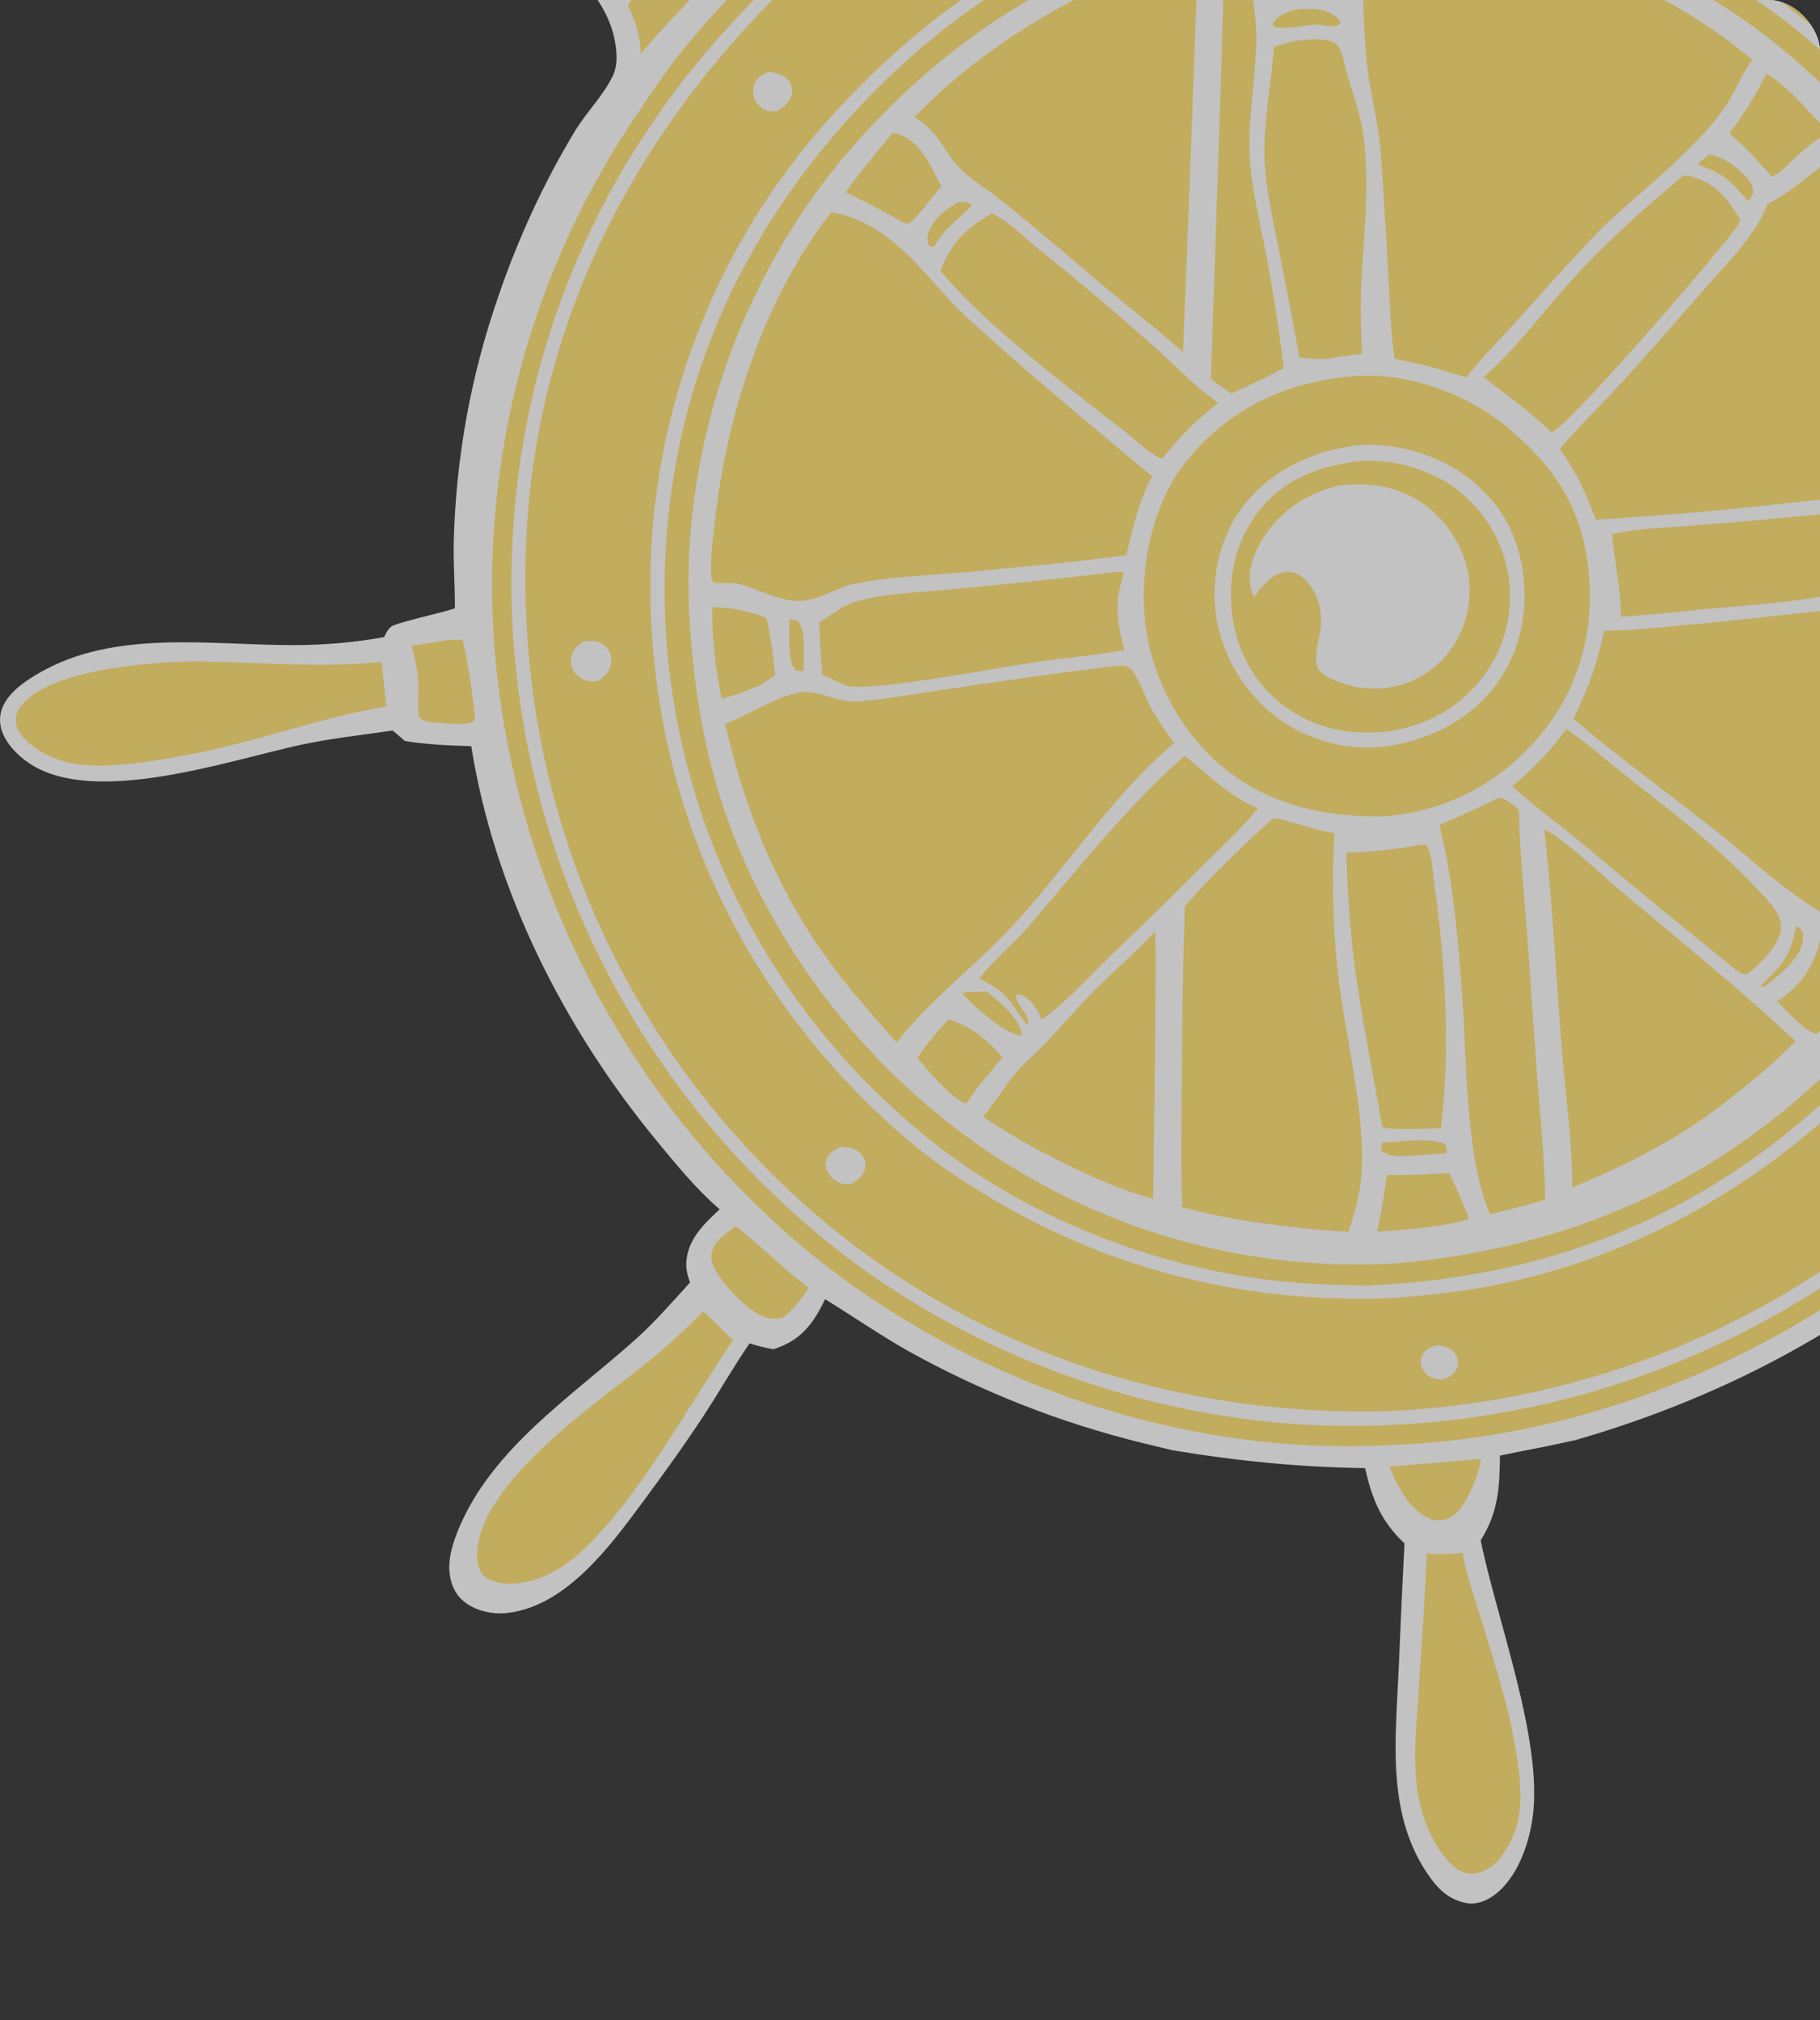 <?xml version="1.0" encoding="UTF-8"?> <svg xmlns="http://www.w3.org/2000/svg" viewBox="0 0 218 242" fill="none"><rect x="0" y="0" width="218" height="242" fill="#333333" stroke="none"/><g opacity="0.7"><g clip-path="url(#clip0_641_1003)"><path d="M153.936 -92.894C152.682 -93.651 151.221 -94.104 149.749 -93.98C147.458 -93.404 145.704 -92.368 144.431 -90.305C140.066 -83.232 144.224 -68.472 145.516 -60.66C146.199 -56.533 146.749 -52.31 146.757 -48.124C146.767 -43.043 144.972 -39.963 144.011 -35.196C142.926 -35.042 141.844 -34.871 140.765 -34.682C139.686 -34.493 138.611 -34.287 137.538 -34.063C136.465 -33.839 135.397 -33.598 134.332 -33.34C133.268 -33.081 132.207 -32.805 131.151 -32.512C130.096 -32.219 129.045 -31.909 128 -31.582C126.954 -31.255 125.914 -30.911 124.88 -30.55C123.845 -30.189 122.817 -29.812 121.795 -29.418C120.772 -29.023 119.757 -28.613 118.748 -28.185C117.74 -27.758 116.738 -27.314 115.743 -26.855C114.749 -26.395 113.763 -25.919 112.783 -25.427C111.804 -24.935 110.834 -24.428 109.871 -23.904C108.909 -23.381 107.955 -22.842 107.01 -22.288C106.065 -21.734 105.129 -21.164 104.203 -20.579C103.276 -19.994 102.36 -19.395 101.453 -18.78C100.546 -18.166 99.649 -17.537 98.763 -16.893C97.876 -16.25 97 -15.592 96.135 -14.92L96.067 -14.868C93.076 -12.572 89.513 -9.838 87.261 -6.835C87.128 -6.659 86.998 -6.481 86.871 -6.301C83.665 -8.927 79.386 -8.207 76.072 -10.743C72.462 -13.506 69.629 -17.154 66.59 -20.499C63.136 -24.302 59.626 -27.928 55.862 -31.428C54.042 -33.12 52.263 -34.959 50.064 -36.159C48.365 -37.086 46.416 -37.612 44.473 -37.435C42.906 -37.292 40.985 -36.529 39.96 -35.292C38.804 -33.898 38.385 -31.858 38.621 -30.093C39.343 -24.692 44.94 -19.751 49.056 -16.732C56.694 -11.13 71.89 -5.17 73.674 5.043C73.698 5.176 73.717 5.31 73.736 5.443C73.904 6.631 73.944 7.957 73.416 9.06C72.272 11.449 70.237 13.444 68.861 15.714C65.148 21.84 62.037 28.641 59.721 35.421C59.309 36.6 58.92 37.788 58.554 38.982C58.188 40.176 57.846 41.378 57.527 42.586C57.208 43.794 56.912 45.007 56.64 46.227C56.368 47.446 56.12 48.67 55.895 49.899C55.67 51.128 55.47 52.361 55.294 53.597C55.117 54.834 54.964 56.074 54.836 57.317C54.707 58.559 54.603 59.804 54.523 61.051C54.442 62.298 54.386 63.545 54.355 64.794C54.286 67.495 54.507 70.178 54.486 72.872C53.122 73.369 47.492 74.575 46.869 75.062C46.462 75.379 46.228 75.86 46.016 76.315C42.438 76.965 38.926 77.267 35.294 77.279C25.217 77.311 13.786 75.332 4.672 80.627C3.26 81.448 1.763 82.434 0.819 83.792C0.174 84.721 -0.141 85.795 0.061 86.922C0.404 88.839 2.124 90.566 3.706 91.569C11.547 96.541 27.273 91.13 35.933 89.246C39.579 88.452 43.35 88.052 47.042 87.511L48.495 88.764C51.097 89.197 53.812 89.307 56.448 89.383C59.178 106.644 67.567 123.181 78.594 136.584C80.98 139.483 83.351 142.407 86.202 144.868C84.319 146.613 82.34 148.5 82.204 151.244C82.162 152.083 82.378 152.851 82.65 153.635C80.561 155.929 78.507 158.301 76.199 160.379C68.646 167.177 59.003 173.39 54.959 183.096C54.309 184.657 53.74 186.367 53.822 188.077C53.89 189.483 54.394 190.85 55.488 191.776C56.945 193.01 59.056 193.442 60.916 193.204C67.781 192.325 72.94 185.407 76.776 180.222C79.377 176.708 81.971 173.129 84.362 169.469C86.207 166.645 87.874 163.696 89.789 160.922C90.738 161.23 91.637 161.458 92.623 161.626C95.409 160.762 96.985 159.166 98.32 156.643C98.497 156.311 98.669 155.976 98.834 155.638C102.127 157.662 105.32 159.869 108.678 161.78C110.885 163.011 113.13 164.166 115.413 165.246C117.697 166.326 120.013 167.329 122.364 168.254C124.715 169.18 127.093 170.026 129.5 170.792C131.907 171.559 134.337 172.244 136.79 172.849L140.463 173.733C148.202 175.017 155.649 175.763 163.506 175.869C164.361 179.597 165.39 182.199 168.23 184.889C167.971 189.894 167.739 194.901 167.536 199.909C167.194 207.987 166.083 216.645 170.595 223.867C171.863 225.833 173.129 227.454 175.576 227.958C176.763 228.202 177.954 227.761 178.91 227.072C181.723 225.046 183.14 220.956 183.588 217.657C184.834 208.489 179.258 193.95 177.358 184.521C179.472 181.147 179.616 178.24 179.669 174.367C181.556 173.99 183.44 173.594 185.332 173.242L188.729 172.507C207.633 167.053 225.494 157.433 239.211 143.129C242.365 145.052 245.109 146.018 248.854 145.65C250.993 147.744 252.812 150.102 254.727 152.396L254.847 152.541C259.055 157.586 264.973 164.68 270.223 168.349C271.715 169.392 273.375 170.2 275.05 170.905C276.658 171.581 278.402 172.159 280.165 172.111C282.085 172.059 284.155 171.252 285.423 169.775C286.51 168.51 286.817 166.93 286.652 165.304C286.32 162.057 284.392 159.249 281.875 157.278C279.238 155.212 276.308 153.409 273.535 151.525C267.17 147.204 260.885 142.92 255.162 137.751C254.855 134.622 253.815 133.033 251.405 131.055C250.95 130.682 250.49 130.314 250.028 129.951C250.417 129.412 250.803 128.869 251.183 128.321C251.562 127.774 251.935 127.224 252.305 126.669C252.673 126.115 253.037 125.557 253.395 124.996C253.752 124.434 254.105 123.87 254.452 123.302C254.8 122.733 255.14 122.162 255.477 121.587C255.812 121.012 256.142 120.434 256.467 119.853C256.793 119.272 257.113 118.687 257.425 118.1C257.74 117.512 258.048 116.922 258.348 116.329C258.65 115.735 258.947 115.139 259.238 114.54C259.527 113.941 259.812 113.339 260.09 112.734C260.37 112.129 260.642 111.522 260.91 110.912C261.175 110.302 261.438 109.689 261.692 109.074C261.947 108.459 262.195 107.842 262.44 107.222C262.683 106.602 262.92 105.98 263.15 105.356C263.38 104.731 263.605 104.104 263.825 103.475C264.043 102.846 264.255 102.216 264.462 101.582C264.67 100.95 264.87 100.314 265.062 99.678C265.257 99.041 265.445 98.402 265.627 97.762C265.81 97.121 265.985 96.479 266.155 95.835C266.325 95.191 266.488 94.546 266.645 93.899C266.8 93.251 266.95 92.603 267.095 91.953C267.24 91.303 267.377 90.651 267.507 89.999C267.64 89.346 267.765 88.692 267.885 88.037C268.002 87.382 268.115 86.726 268.223 86.069C268.327 85.411 268.428 84.753 268.522 84.094C268.615 83.434 268.702 82.774 268.783 82.113C268.863 81.453 268.938 80.791 269.005 80.129C269.072 79.466 269.132 78.803 269.188 78.139C269.243 77.476 269.293 76.812 269.332 76.147C269.375 75.483 269.41 74.818 269.44 74.153C269.47 73.488 269.493 72.822 269.507 72.157C269.522 71.491 269.533 70.825 269.538 70.159C272.103 70.106 274.53 69.882 276.877 68.741C279.005 67.708 280.527 66.605 282.947 66.274C292.88 64.914 315.423 69.241 322.543 61.628C323.56 60.543 324.087 59.172 323.988 57.681C323.873 55.974 323.145 54.541 321.842 53.436C318.892 50.937 313.65 50.365 309.935 50.73C307.863 50.933 305.777 51.496 303.74 51.925C300.277 52.652 296.81 53.351 293.335 54.023C288.215 54.972 282.942 55.315 277.868 56.392C276.62 55.151 275.498 54.424 273.69 54.396C271.913 54.369 269.988 55.041 268.33 55.647C265.577 37.84 260.475 24.537 250.222 9.661C247.036 5.039 243.539 0.376 239.809 -3.822C243.475 -8.06 243.826 -9.771 245.147 -15.078C248.999 -18.782 253.023 -22.37 257.012 -25.924C262.66 -30.955 271.502 -36.803 271.64 -45.214C271.668 -46.977 271.2 -48.719 269.885 -49.961C268.68 -51.099 267.062 -51.536 265.433 -51.442C260.615 -51.165 255.843 -46.558 252.915 -43.081C251.037 -40.851 249.495 -38.266 247.873 -35.843C244.37 -30.611 240.951 -25.715 236.5 -21.208C232.708 -20.985 230.16 -18.256 227.648 -15.718L225.917 -16.54C224.293 -17.314 222.784 -18.529 221.265 -19.498C218.659 -21.161 215.904 -22.728 213.16 -24.16C212.184 -24.671 211.2 -25.166 210.209 -25.647C209.217 -26.127 208.218 -26.592 207.212 -27.041C206.206 -27.491 205.194 -27.924 204.174 -28.342C203.155 -28.76 202.129 -29.162 201.097 -29.549C200.065 -29.935 199.028 -30.305 197.984 -30.659C196.941 -31.013 195.893 -31.351 194.839 -31.673C193.785 -31.994 192.726 -32.3 191.663 -32.589C190.6 -32.877 189.532 -33.15 188.461 -33.406C187.389 -33.661 186.314 -33.901 185.235 -34.123C184.156 -34.346 183.073 -34.551 181.988 -34.74C180.903 -34.93 179.815 -35.102 178.724 -35.258C177.633 -35.413 176.54 -35.551 175.445 -35.673C174.35 -35.794 173.254 -35.899 172.155 -35.986C171.057 -36.074 169.958 -36.145 168.857 -36.198C167.756 -36.252 166.655 -36.288 165.554 -36.308C164.452 -36.328 163.351 -36.33 162.249 -36.315C161.266 -38.955 159.782 -41.614 159.024 -44.291C159.197 -44.568 159.442 -44.767 159.369 -45.106C159.03 -46.697 157.861 -47.693 157.72 -49.471C157.292 -54.911 157.614 -60.559 157.989 -65.994C158.501 -73.391 161.55 -88.304 153.936 -92.894Z" fill="white"></path><path d="M177.139 174.77L177.381 174.901C177.066 176.708 175.893 179.68 174.634 181.047C174.027 181.706 173.295 182.133 172.382 182.14C170.977 182.149 169.952 181.153 168.988 180.267C167.851 178.839 167.108 177.384 166.422 175.7C169.995 175.375 173.567 175.138 177.139 174.77Z" fill="#FFDF70"></path><path d="M272.442 57.507C272.858 57.501 273.295 57.464 273.68 57.653C274.455 58.034 274.82 59.066 275.058 59.832C275.615 61.644 275.98 64.479 275 66.178C274.438 67.15 273.397 67.39 272.39 67.666L269.67 67.757C269.47 64.757 269.257 61.758 269.027 58.76C270.163 58.214 271.228 57.83 272.442 57.507Z" fill="#FFDF70"></path><path d="M80.381 -5.552C82.597 -5.593 83.932 -4.784 85.671 -3.533C83.545 -0.759 80.904 1.67 78.594 4.303C77.966 5 77.362 5.718 76.749 6.427C76.671 4.277 76.186 2.606 75.219 0.701C76.423 -1.638 78.672 -3.556 80.381 -5.552Z" fill="#FFDF70"></path><path d="M248.296 132.123C248.771 132.314 249.236 132.588 249.651 132.887C250.683 133.633 251.45 134.666 251.57 135.958C251.715 137.519 251.01 139.03 249.966 140.16C248.551 141.691 247.143 142.153 245.12 142.243C244.005 142.046 242.367 141.902 241.58 141.039C241.95 139.201 246.831 133.857 248.296 132.123Z" fill="#FFDF70"></path><path d="M53.392 76.715C54.028 76.612 54.758 76.658 55.407 76.645C56.11 79.702 56.617 83.072 56.913 86.195C56.858 86.246 56.81 86.305 56.75 86.35C55.946 86.948 53.977 86.659 52.998 86.629C52.309 86.577 51.333 86.593 50.706 86.263C50.666 86.243 50.238 85.938 50.2 85.843C49.988 85.326 50.155 82.637 50.118 81.868C50.045 80.331 49.689 78.862 49.324 77.371C50.677 77.132 52.032 76.913 53.392 76.715Z" fill="#FFDF70"></path><path d="M88.116 146.911C91.165 149.182 93.79 151.998 96.864 154.288C95.934 155.707 95.087 156.905 93.669 157.9C93.252 157.975 92.833 158.014 92.41 157.971C90.4 157.767 87.96 155.231 86.742 153.696C85.996 152.757 85.028 151.408 85.241 150.13C85.481 148.678 87.01 147.707 88.116 146.911Z" fill="#FFDF70"></path><path d="M150.643 -42.987C152.486 -43.1 154.201 -43.287 155.844 -42.246C157.925 -40.927 158.803 -38.344 159.356 -36.072C157.949 -35.996 156.543 -35.901 155.139 -35.785C153.412 -35.7 149.794 -34.912 148.276 -35.248C147.684 -35.379 147.53 -35.556 147.201 -36.044C146.97 -37.373 147.608 -38.601 148.102 -39.803C148.779 -41.45 148.93 -42.272 150.643 -42.987Z" fill="#FFDF70"></path><path d="M233.595 -17.187C235.077 -17.361 236.451 -17.305 237.802 -16.607C239.805 -15.573 240.686 -13.693 241.337 -11.654C240.839 -9.892 239.606 -6.812 238.145 -5.687L237.692 -6.015C235.107 -9.139 232.139 -11.566 228.951 -14.031C230.587 -15.347 231.505 -16.528 233.595 -17.187Z" fill="#FFDF70"></path><path d="M170.875 186.073C172.389 186.204 173.685 186.24 175.183 185.997C175.661 188.75 176.635 191.453 177.457 194.121C179.292 200.086 181.326 206.352 181.972 212.583C182.389 216.613 181.992 219.758 179.366 222.976C178.423 223.784 177.413 224.508 176.107 224.443C175.044 224.391 174.24 223.785 173.543 223.027C171.583 220.893 170.378 217.916 169.881 215.09C169.142 210.887 169.684 206.447 169.947 202.212C170.282 196.839 170.708 191.455 170.875 186.073Z" fill="#FFDF70"></path><path d="M264.42 -49.265C264.87 -49.304 265.332 -49.352 265.785 -49.319C266.555 -49.264 267.285 -48.924 267.76 -48.303C268.785 -46.968 268.793 -44.596 268.543 -43.016C267.392 -35.714 257.81 -29.205 252.438 -24.623C249.794 -22.368 247.273 -19.803 244.439 -17.793C242.913 -19.305 241.74 -20.442 239.643 -21.109C247.187 -29.939 252.895 -45.309 264.42 -49.265Z" fill="#FFDF70"></path><path d="M306.973 53.409C310.59 53.053 317.447 52.965 320.402 55.51C320.935 55.969 321.418 56.589 321.37 57.334C321.295 58.487 320.248 59.571 319.447 60.301C318.017 61.607 316.175 62.702 314.348 63.341C308.98 65.222 298.82 64.514 293.053 64.208C288.43 64.07 284.027 63.994 279.447 64.799C279.322 62.657 279.053 60.535 278.79 58.406C288.257 57.198 297.45 54.371 306.973 53.409Z" fill="#FFDF70"></path><path d="M254.488 139.24C260.795 146.07 281.743 156.371 283.817 165.253C284.027 166.149 284.055 167.159 283.505 167.946C282.658 169.161 281.43 169.363 280.075 169.613C279.632 169.639 279.188 169.664 278.745 169.653C269.045 169.399 257.262 151.283 250.95 144.543C252.493 142.892 253.468 141.255 254.488 139.24Z" fill="#FFDF70"></path><path d="M84.197 157.113C85.478 158.033 86.55 159.481 87.805 160.52C82.843 167.846 77.428 177.737 71.441 184.067C68.498 187.18 65.394 189.599 60.966 189.736C59.943 189.638 58.905 189.53 58.081 188.85C57.429 188.313 57.182 187.518 57.152 186.698C56.824 177.893 71.535 168.058 77.657 163.106C79.97 161.236 82.113 159.233 84.197 157.113Z" fill="#FFDF70"></path><path d="M22.847 79.234C30.354 79.25 38.255 80.072 45.696 79.289C45.915 81.062 46.084 82.844 46.274 84.621C38.621 85.921 31.321 88.636 23.727 90.188C21.425 90.614 19.119 91.067 16.794 91.353C12.245 91.913 7.48 92.256 3.679 89.17C2.847 88.495 1.936 87.537 1.876 86.403C1.833 85.587 2.218 84.865 2.754 84.275C6.446 80.204 17.585 79.364 22.847 79.234Z" fill="#FFDF70"></path><path d="M43.439 -35.077C45.493 -35.201 47.108 -35.082 49.005 -34.173C56.178 -30.738 65.981 -17.885 71.702 -12.043C73.304 -10.406 75.047 -8.995 76.842 -7.58C75.747 -6.275 74.291 -5.419 73.253 -4.021L72.075 -2.844C67.868 -7.033 62.355 -10.426 57.37 -13.66C51.639 -17.377 45.151 -20.883 41.92 -27.216C41.078 -28.866 40.326 -31.248 41.007 -33.065C41.439 -34.216 42.378 -34.621 43.439 -35.077Z" fill="#FFDF70"></path><path d="M148.97 -91.978C150.44 -92.026 151.612 -91.549 152.694 -90.544C158.689 -84.977 156.209 -68.051 155.806 -60.302C155.575 -55.832 155.509 -51.413 155.697 -46.941C154.43 -47.177 153.263 -47.275 151.975 -47.261L149.725 -46.669C148.94 -50.704 148.451 -54.807 147.723 -58.856C146.136 -67.681 143.22 -77.426 145.347 -86.358C145.911 -88.729 146.852 -90.66 148.97 -91.978Z" fill="#FFDF70"></path><path d="M159.072 -33.378C159.486 -33.406 159.9 -33.428 160.315 -33.444C185.649 -34.349 212.938 -25.587 231.631 -8.12C252.523 11.402 265.435 37.985 266.382 66.65C266.415 67.492 266.435 68.333 266.445 69.174C266.455 70.016 266.455 70.857 266.445 71.699C266.435 72.54 266.413 73.382 266.382 74.223C266.35 75.064 266.308 75.904 266.255 76.744C266.202 77.584 266.137 78.423 266.065 79.261C265.993 80.099 265.908 80.937 265.812 81.773C265.717 82.609 265.613 83.444 265.498 84.278C265.382 85.112 265.255 85.944 265.12 86.774C264.983 87.604 264.837 88.433 264.68 89.26C264.522 90.087 264.355 90.911 264.178 91.734C264 92.556 263.812 93.376 263.613 94.195C263.415 95.013 263.207 95.828 262.988 96.641C262.77 97.453 262.54 98.263 262.303 99.07C262.062 99.877 261.815 100.681 261.555 101.482C261.298 102.282 261.027 103.08 260.75 103.874C260.47 104.668 260.183 105.458 259.882 106.245C259.585 107.032 259.275 107.815 258.957 108.594C258.64 109.373 258.312 110.148 257.975 110.919C257.637 111.69 257.29 112.457 256.933 113.219C256.575 113.981 256.21 114.739 255.835 115.492C255.458 116.245 255.072 116.993 254.68 117.737C254.285 118.48 253.88 119.218 253.468 119.951C253.055 120.685 252.632 121.413 252.202 122.136C251.773 122.859 251.333 123.576 250.882 124.288C250.433 124.999 249.976 125.706 249.509 126.406C249.043 127.106 248.567 127.801 248.083 128.489C247.599 129.178 247.107 129.86 246.606 130.536C246.105 131.213 245.595 131.882 245.078 132.546C244.56 133.209 244.034 133.866 243.5 134.517C242.965 135.167 242.423 135.81 241.873 136.447C241.323 137.083 240.764 137.713 240.198 138.336C239.632 138.959 239.059 139.574 238.477 140.183C220.17 159.678 193.054 172.265 166.301 173.111C140.812 174.506 114.149 164.944 94.906 148.32C94.266 147.762 93.634 147.196 93.008 146.624C92.382 146.051 91.763 145.47 91.151 144.882C90.54 144.294 89.936 143.699 89.338 143.096C88.741 142.494 88.151 141.884 87.569 141.267C86.986 140.65 86.411 140.026 85.844 139.395C85.276 138.764 84.716 138.127 84.164 137.483C83.612 136.838 83.068 136.187 82.532 135.53C81.996 134.872 81.468 134.208 80.948 133.538C80.427 132.868 79.915 132.191 79.412 131.508C78.908 130.826 78.412 130.137 77.925 129.442C77.439 128.747 76.96 128.047 76.49 127.341C76.02 126.634 75.558 125.922 75.105 125.205C74.652 124.487 74.208 123.764 73.773 123.036C73.338 122.308 72.911 121.575 72.493 120.836C72.076 120.097 71.667 119.354 71.267 118.605C70.868 117.857 70.477 117.103 70.096 116.346C69.715 115.588 69.343 114.825 68.98 114.058C68.617 113.291 68.263 112.52 67.919 111.745C67.575 110.969 67.24 110.189 66.915 109.406C66.589 108.622 66.273 107.835 65.967 107.043C65.661 106.252 65.365 105.457 65.077 104.659C64.79 103.861 64.513 103.059 64.246 102.254C63.978 101.448 63.72 100.64 63.472 99.829C63.224 99.017 62.986 98.203 62.757 97.386C62.529 96.569 62.31 95.749 62.102 94.927C61.894 94.104 61.695 93.279 61.507 92.452C61.318 91.624 61.14 90.795 60.971 89.963C60.803 89.132 60.645 88.298 60.497 87.463C60.348 86.627 60.21 85.79 60.082 84.952C59.954 84.113 59.837 83.272 59.729 82.431C59.621 81.59 59.524 80.747 59.437 79.903C59.349 79.058 59.273 78.214 59.206 77.368C59.156 76.677 59.112 75.985 59.077 75.293C59.041 74.601 59.012 73.908 58.99 73.216C58.968 72.523 58.954 71.83 58.947 71.137C58.94 70.444 58.94 69.751 58.947 69.058C58.954 68.365 58.968 67.672 58.99 66.979C59.011 66.287 59.04 65.594 59.075 64.902C59.112 64.21 59.155 63.519 59.205 62.827C59.255 62.136 59.312 61.445 59.377 60.755C59.441 60.065 59.513 59.376 59.592 58.688C59.67 57.999 59.757 57.311 59.85 56.624C59.943 55.938 60.043 55.252 60.15 54.567C60.258 53.882 60.372 53.199 60.493 52.517C60.615 51.834 60.743 51.153 60.879 50.474C61.014 49.794 61.157 49.116 61.307 48.439C61.456 47.762 61.613 47.087 61.777 46.414C61.94 45.74 62.111 45.069 62.289 44.398C62.466 43.729 62.651 43.061 62.842 42.395C63.033 41.729 63.231 41.065 63.437 40.403C63.642 39.74 63.854 39.081 64.073 38.423C64.292 37.766 64.517 37.11 64.75 36.458C64.982 35.804 65.222 35.154 65.468 34.506C65.713 33.858 65.966 33.213 66.225 32.57C66.485 31.927 66.751 31.288 67.023 30.65C67.296 30.013 67.575 29.379 67.861 28.748C68.147 28.116 68.439 27.488 68.737 26.863C69.036 26.237 69.341 25.615 69.653 24.996C69.965 24.377 70.283 23.761 70.607 23.149C70.931 22.536 71.262 21.927 71.6 21.322C71.937 20.716 72.28 20.114 72.629 19.515C72.979 18.917 73.335 18.322 73.697 17.731C74.058 17.14 74.427 16.553 74.8 15.97C75.175 15.386 75.555 14.807 75.941 14.231C78.254 10.727 80.572 7.308 83.335 4.134C83.844 3.538 84.359 2.948 84.88 2.364C85.402 1.78 85.929 1.201 86.463 0.629C86.997 0.056 87.537 -0.511 88.084 -1.072C88.63 -1.633 89.183 -2.189 89.741 -2.738C90.299 -3.287 90.864 -3.829 91.434 -4.366C92.004 -4.903 92.58 -5.433 93.162 -5.957C93.744 -6.482 94.331 -7 94.924 -7.511C95.517 -8.022 96.116 -8.527 96.72 -9.026C97.324 -9.524 97.933 -10.016 98.548 -10.501C99.163 -10.986 99.783 -11.465 100.408 -11.936C101.033 -12.408 101.663 -12.873 102.299 -13.331C102.934 -13.789 103.575 -14.24 104.219 -14.684C104.865 -15.127 105.514 -15.564 106.169 -15.994C106.824 -16.424 107.483 -16.846 108.147 -17.262C108.811 -17.678 109.479 -18.086 110.152 -18.486C110.825 -18.887 111.501 -19.281 112.183 -19.667C112.864 -20.053 113.549 -20.432 114.239 -20.803C114.928 -21.175 115.622 -21.538 116.32 -21.895C117.017 -22.251 117.718 -22.599 118.423 -22.94C119.128 -23.281 119.837 -23.614 120.549 -23.94C121.261 -24.265 121.977 -24.583 122.696 -24.893C123.415 -25.203 124.138 -25.505 124.864 -25.799C125.59 -26.093 126.319 -26.379 127.05 -26.658C127.782 -26.936 128.518 -27.206 129.256 -27.468C129.993 -27.731 130.734 -27.985 131.477 -28.231C132.221 -28.477 132.967 -28.715 133.715 -28.945C134.464 -29.175 135.215 -29.397 135.969 -29.61C136.722 -29.824 137.477 -30.029 138.236 -30.227C138.993 -30.424 139.753 -30.613 140.515 -30.793C141.277 -30.974 142.041 -31.146 142.807 -31.31C143.573 -31.474 144.34 -31.63 145.109 -31.777C145.879 -31.924 146.649 -32.063 147.422 -32.194C151.284 -32.831 155.17 -33.108 159.072 -33.378Z" fill="#FFDF70"></path><path d="M160.757 -31.081C186.627 -31.843 212.308 -23.255 231.309 -5.378C231.823 -4.898 232.332 -4.412 232.836 -3.921C233.34 -3.43 233.84 -2.933 234.334 -2.432C234.828 -1.931 235.318 -1.425 235.802 -0.915C236.286 -0.404 236.765 0.112 237.239 0.633C237.713 1.153 238.181 1.678 238.645 2.208C239.108 2.738 239.566 3.272 240.019 3.811C240.471 4.35 240.919 4.894 241.361 5.442C241.802 5.99 242.238 6.542 242.669 7.098C243.1 7.655 243.525 8.216 243.945 8.781C244.364 9.347 244.778 9.916 245.186 10.489C245.594 11.063 245.996 11.64 246.393 12.222C246.789 12.803 247.18 13.389 247.565 13.978C247.95 14.568 248.328 15.161 248.701 15.757C249.074 16.355 249.441 16.955 249.802 17.559C250.162 18.164 250.518 18.772 250.868 19.383C251.215 19.994 251.558 20.609 251.895 21.227C252.23 21.846 252.56 22.467 252.885 23.092C253.21 23.717 253.528 24.345 253.838 24.976C254.15 25.607 254.455 26.241 254.752 26.879C255.053 27.516 255.345 28.157 255.63 28.8C255.917 29.443 256.195 30.088 256.467 30.737C256.743 31.386 257.007 32.038 257.267 32.692C257.527 33.346 257.783 34.002 258.027 34.661C258.275 35.321 258.515 35.982 258.75 36.646C258.983 37.31 259.21 37.977 259.43 38.645C259.65 39.313 259.863 39.984 260.07 40.657C260.277 41.33 260.478 42.005 260.67 42.681C260.863 43.358 261.05 44.037 261.23 44.718C261.41 45.398 261.582 46.08 261.748 46.764C261.915 47.448 262.072 48.134 262.225 48.821C262.377 49.508 262.522 50.197 262.663 50.887C262.8 51.577 262.933 52.268 263.058 52.961C263.757 56.95 264.358 60.982 264.47 65.036C264.985 83.683 261.632 99.555 253.023 116.09C251.998 118.094 250.905 120.058 249.741 121.984C248.578 123.909 247.347 125.791 246.05 127.63C244.753 129.468 243.393 131.258 241.969 133C240.545 134.742 239.061 136.431 237.517 138.067C236.936 138.686 236.348 139.298 235.752 139.903C235.156 140.507 234.553 141.104 233.942 141.694C233.332 142.283 232.714 142.865 232.089 143.44C231.464 144.014 230.833 144.581 230.194 145.14C229.555 145.699 228.91 146.25 228.257 146.793C227.605 147.336 226.946 147.871 226.281 148.398C225.615 148.925 224.943 149.444 224.265 149.954C223.587 150.464 222.903 150.966 222.212 151.46C221.522 151.954 220.825 152.439 220.123 152.916C219.421 153.392 218.713 153.86 217.999 154.319C217.285 154.778 216.565 155.229 215.84 155.67C215.115 156.112 214.385 156.544 213.65 156.968C212.914 157.392 212.174 157.806 211.428 158.212C210.682 158.617 209.931 159.013 209.176 159.4C208.421 159.787 207.661 160.165 206.896 160.533C206.131 160.901 205.362 161.26 204.589 161.61C203.815 161.959 203.037 162.299 202.256 162.629C201.474 162.96 200.688 163.28 199.898 163.592C199.108 163.903 198.315 164.204 197.518 164.496C196.721 164.787 195.92 165.069 195.116 165.341C194.312 165.613 193.505 165.875 192.695 166.127C191.884 166.379 191.07 166.621 190.254 166.853C189.438 167.086 188.619 167.308 187.797 167.52C186.975 167.732 186.15 167.934 185.323 168.126C184.496 168.318 183.667 168.499 182.836 168.671C182.005 168.843 181.172 169.004 180.337 169.155C179.501 169.305 178.664 169.446 177.826 169.577C176.987 169.707 176.147 169.827 175.305 169.937C174.464 170.047 173.62 170.147 172.776 170.236C171.932 170.325 171.087 170.404 170.242 170.472C169.395 170.541 168.548 170.599 167.701 170.647C166.853 170.694 166.006 170.731 165.157 170.758C139.643 171.657 113.274 162.144 94.504 144.792C93.887 144.23 93.276 143.66 92.673 143.083C92.07 142.506 91.474 141.921 90.885 141.328C90.296 140.736 89.715 140.137 89.14 139.531C88.566 138.924 87.999 138.311 87.44 137.691C86.881 137.07 86.329 136.443 85.786 135.809C85.242 135.175 84.707 134.535 84.178 133.888C83.65 133.241 83.13 132.587 82.618 131.928C82.106 131.268 81.603 130.602 81.108 129.929C80.612 129.257 80.125 128.579 79.646 127.894C79.167 127.21 78.697 126.521 78.235 125.825C77.773 125.129 77.32 124.427 76.875 123.721C76.43 123.014 75.995 122.301 75.567 121.584C75.141 120.866 74.722 120.143 74.313 119.415C73.903 118.688 73.503 117.955 73.112 117.217C72.721 116.479 72.338 115.737 71.965 114.99C71.592 114.243 71.228 113.491 70.874 112.735C70.519 111.979 70.174 111.218 69.838 110.454C69.502 109.689 69.176 108.92 68.859 108.148C68.541 107.375 68.234 106.599 67.936 105.819C67.638 105.038 67.35 104.254 67.071 103.467C66.793 102.68 66.524 101.889 66.265 101.096C66.005 100.302 65.756 99.505 65.516 98.705C65.277 97.905 65.047 97.102 64.827 96.296C64.608 95.49 64.397 94.682 64.198 93.872C63.998 93.061 63.807 92.248 63.628 91.432C63.447 90.617 63.278 89.799 63.118 88.98C62.958 88.16 62.808 87.338 62.668 86.515C62.529 85.691 62.399 84.866 62.28 84.04C62.16 83.213 62.051 82.385 61.952 81.556C61.853 80.727 61.764 79.897 61.685 79.066C61.607 78.234 61.538 77.401 61.48 76.568C61.422 75.735 61.374 74.901 61.337 74.067C60.283 47.074 69.56 22.25 87.925 2.47C107.393 -18.5 132.142 -29.998 160.757 -31.081Z" fill="white"></path><path d="M160.368 -29.625C160.44 -29.63 160.511 -29.635 160.583 -29.638C161.253 -29.662 161.922 -29.68 162.592 -29.69C163.262 -29.701 163.931 -29.704 164.601 -29.701C165.27 -29.698 165.94 -29.688 166.609 -29.671C167.279 -29.655 167.948 -29.631 168.617 -29.601C169.286 -29.57 169.955 -29.533 170.623 -29.489C171.291 -29.445 171.959 -29.395 172.626 -29.337C173.294 -29.279 173.96 -29.215 174.626 -29.143C175.292 -29.072 175.957 -28.994 176.621 -28.91C177.286 -28.825 177.949 -28.733 178.612 -28.635C179.274 -28.537 179.936 -28.431 180.596 -28.32C181.256 -28.208 181.915 -28.09 182.573 -27.965C183.231 -27.839 183.887 -27.707 184.543 -27.569C185.198 -27.43 185.852 -27.285 186.504 -27.133C187.156 -26.981 187.807 -26.823 188.456 -26.657C189.105 -26.492 189.752 -26.321 190.398 -26.142C191.043 -25.964 191.687 -25.779 192.329 -25.587C192.971 -25.396 193.611 -25.198 194.248 -24.993C194.886 -24.789 195.522 -24.578 196.155 -24.361C196.788 -24.143 197.419 -23.919 198.048 -23.689C198.677 -23.459 199.304 -23.222 199.928 -22.979C200.552 -22.736 201.173 -22.487 201.792 -22.231C202.411 -21.975 203.027 -21.713 203.641 -21.444C204.255 -21.176 204.865 -20.902 205.474 -20.621C206.082 -20.34 206.687 -20.053 207.289 -19.76C207.891 -19.467 208.49 -19.168 209.086 -18.863C209.682 -18.558 210.275 -18.246 210.865 -17.929C211.454 -17.611 212.041 -17.288 212.624 -16.958C213.207 -16.629 213.787 -16.294 214.363 -15.953C214.94 -15.612 215.512 -15.265 216.082 -14.912C216.651 -14.559 217.216 -14.2 217.779 -13.836C218.34 -13.472 218.899 -13.102 219.453 -12.726C220.007 -12.35 220.558 -11.969 221.105 -11.582C223.61 -9.795 226.167 -7.966 228.446 -5.894C228.949 -5.444 229.447 -4.988 229.94 -4.528C230.434 -4.067 230.923 -3.602 231.407 -3.132C231.892 -2.662 232.372 -2.188 232.847 -1.708C233.322 -1.229 233.793 -0.745 234.259 -0.257C234.725 0.231 235.186 0.724 235.642 1.221C236.099 1.719 236.55 2.22 236.997 2.726C237.443 3.232 237.885 3.743 238.322 4.257C238.758 4.772 239.19 5.29 239.617 5.813C240.044 6.336 240.465 6.863 240.882 7.394C241.298 7.926 241.709 8.461 242.115 9C242.522 9.539 242.922 10.082 243.318 10.629C243.714 11.176 244.104 11.726 244.488 12.281C244.874 12.835 245.253 13.393 245.627 13.955C246.001 14.517 246.37 15.082 246.733 15.651C247.096 16.22 247.453 16.793 247.806 17.368C248.158 17.944 248.504 18.523 248.845 19.106C249.185 19.689 249.52 20.275 249.85 20.864C250.18 21.453 250.502 22.045 250.82 22.64C251.14 23.236 251.45 23.834 251.757 24.436C252.062 25.037 252.365 25.641 252.66 26.248C252.952 26.856 253.243 27.466 253.525 28.079C253.808 28.692 254.085 29.307 254.355 29.925C254.627 30.544 254.89 31.164 255.15 31.788C255.407 32.411 255.662 33.036 255.907 33.665C256.155 34.293 256.395 34.924 256.63 35.557C256.865 36.19 257.092 36.825 257.315 37.462C257.538 38.099 257.752 38.739 257.962 39.38C258.173 40.022 258.375 40.665 258.572 41.311C258.77 41.956 258.962 42.603 259.147 43.252C259.33 43.902 259.51 44.553 259.68 45.205C259.853 45.858 260.02 46.512 260.178 47.168C260.337 47.824 260.49 48.481 260.637 49.14C261.647 53.625 262.587 58.16 262.793 62.764C264.033 90.8 255.725 115.891 236.619 136.63C236.054 137.235 235.483 137.833 234.904 138.424C234.325 139.015 233.739 139.599 233.147 140.175C232.553 140.752 231.953 141.321 231.346 141.883C230.74 142.446 230.126 143 229.506 143.548C228.886 144.095 228.259 144.635 227.625 145.167C226.992 145.698 226.352 146.222 225.706 146.739C225.06 147.256 224.408 147.764 223.75 148.265C223.091 148.766 222.427 149.258 221.756 149.743C221.086 150.228 220.41 150.704 219.728 151.172C219.046 151.64 218.359 152.1 217.666 152.552C216.972 153.003 216.274 153.446 215.57 153.881C214.867 154.315 214.157 154.742 213.443 155.159C212.729 155.577 212.01 155.985 211.286 156.385C210.562 156.785 209.833 157.176 209.1 157.558C208.366 157.94 207.628 158.314 206.886 158.678C206.143 159.042 205.396 159.398 204.645 159.744C203.893 160.09 203.138 160.427 202.379 160.755C201.619 161.083 200.856 161.402 200.089 161.712C199.322 162.021 198.551 162.321 197.776 162.612C197.002 162.902 196.225 163.184 195.443 163.455C194.662 163.727 193.877 163.989 193.09 164.242C192.302 164.495 191.512 164.738 190.719 164.972C189.925 165.206 189.129 165.429 188.329 165.644C187.53 165.858 186.729 166.063 185.925 166.258C185.121 166.453 184.315 166.638 183.507 166.813C182.699 166.988 181.888 167.154 181.076 167.31C180.263 167.465 179.449 167.611 178.633 167.747C177.817 167.883 177 168.009 176.181 168.125C175.362 168.241 174.542 168.347 173.72 168.444C172.899 168.54 172.076 168.626 171.252 168.702C170.429 168.779 169.605 168.845 168.779 168.901C167.954 168.958 167.128 169.004 166.302 169.04C140.673 169.745 115.735 161.541 96.467 144.384C95.851 143.836 95.241 143.28 94.638 142.718C94.036 142.154 93.44 141.584 92.852 141.006C92.263 140.428 91.682 139.843 91.108 139.25C90.534 138.658 89.967 138.059 89.408 137.452C88.849 136.846 88.297 136.233 87.753 135.613C87.209 134.993 86.673 134.366 86.144 133.733C85.615 133.1 85.095 132.46 84.582 131.814C84.07 131.167 83.566 130.515 83.069 129.856C82.573 129.197 82.084 128.533 81.604 127.862C81.124 127.191 80.653 126.514 80.189 125.832C79.726 125.149 79.272 124.461 78.825 123.767C78.379 123.073 77.942 122.374 77.513 121.67C77.084 120.965 76.664 120.255 76.253 119.541C75.841 118.826 75.439 118.106 75.046 117.38C74.652 116.656 74.268 115.926 73.892 115.191C73.517 114.457 73.151 113.718 72.794 112.974C72.437 112.231 72.089 111.483 71.751 110.731C71.412 109.978 71.083 109.222 70.763 108.462C70.444 107.701 70.133 106.937 69.832 106.169C69.531 105.401 69.24 104.629 68.959 103.854C68.677 103.079 68.405 102.3 68.142 101.518C67.88 100.736 67.627 99.951 67.384 99.163C67.141 98.375 66.909 97.584 66.685 96.789C66.462 95.995 66.248 95.199 66.044 94.4C65.841 93.6 65.647 92.798 65.464 91.994C65.28 91.19 65.106 90.384 64.942 89.576C64.778 88.767 64.625 87.957 64.481 87.144C64.338 86.332 64.204 85.518 64.081 84.703C63.957 83.887 63.843 83.07 63.74 82.252C63.637 81.433 63.544 80.614 63.461 79.793C63.378 78.972 63.305 78.151 63.242 77.328C63.18 76.506 63.127 75.683 63.085 74.859C61.549 48.062 70.91 23.903 88.683 4.068C107.498 -16.932 132.371 -28.084 160.368 -29.625Z" fill="#FFDF70"></path><path d="M172.147 161.147C172.487 161.185 172.816 161.22 173.143 161.329C173.766 161.537 174.229 161.873 174.494 162.5C174.701 162.988 174.704 163.482 174.478 163.965C174.109 164.75 173.507 165.03 172.724 165.282C172.204 165.218 171.704 165.157 171.234 164.899C170.763 164.639 170.355 164.041 170.224 163.537C170.091 163.024 170.22 162.499 170.514 162.065C170.914 161.474 171.497 161.331 172.147 161.147Z" fill="white"></path><path d="M227.383 1.266C227.736 1.253 228.099 1.238 228.448 1.304C229.137 1.436 229.714 1.891 230.102 2.464C230.441 2.965 230.54 3.518 230.418 4.103C230.253 4.899 229.82 5.247 229.19 5.688C228.334 5.669 227.64 5.734 226.965 5.093C226.47 4.624 226.211 4.096 226.24 3.402C226.281 2.45 226.721 1.901 227.383 1.266Z" fill="white"></path><path d="M232.951 128.036C234.006 128.149 235.013 128.213 235.783 129.026C236.157 129.423 236.358 129.881 236.293 130.438C236.183 131.366 235.605 131.907 234.929 132.48C234.843 132.484 234.756 132.492 234.669 132.492C233.803 132.493 233.087 132.256 232.475 131.624C232 131.132 231.71 130.519 231.772 129.821C231.847 128.965 232.312 128.524 232.951 128.036Z" fill="white"></path><path d="M155.425 -24.539C155.738 -24.557 156.057 -24.583 156.371 -24.56C156.456 -24.553 156.541 -24.543 156.625 -24.527C156.709 -24.512 156.792 -24.493 156.874 -24.469C156.956 -24.446 157.037 -24.418 157.116 -24.387C157.195 -24.355 157.273 -24.32 157.348 -24.281C157.424 -24.241 157.498 -24.198 157.569 -24.152C157.641 -24.105 157.709 -24.055 157.776 -24.002C157.843 -23.948 157.906 -23.892 157.967 -23.832C158.028 -23.772 158.085 -23.709 158.14 -23.643C158.532 -23.179 158.754 -22.62 158.62 -22.003C158.444 -21.183 157.868 -20.754 157.188 -20.352C156.215 -20.347 155.131 -20.471 154.457 -21.267C154.09 -21.7 153.893 -22.12 153.973 -22.7C154.1 -23.62 154.725 -24.046 155.425 -24.539Z" fill="white"></path><path d="M100.7 137.4C100.976 137.406 101.25 137.407 101.524 137.447C102.287 137.558 103.007 137.921 103.408 138.605C103.469 138.708 103.52 138.817 103.56 138.929C103.6 139.043 103.629 139.159 103.646 139.278C103.664 139.396 103.67 139.516 103.665 139.636C103.659 139.756 103.642 139.874 103.614 139.991C103.377 140.998 102.677 141.411 101.838 141.885C101.534 141.872 101.186 141.873 100.89 141.797C100.232 141.629 99.615 141.145 99.246 140.575C98.918 140.07 98.812 139.486 98.996 138.907C99.271 138.034 99.932 137.745 100.7 137.4Z" fill="white"></path><path d="M92.135 8.605C92.225 8.619 92.314 8.631 92.402 8.647C93.288 8.812 94.109 9.026 94.605 9.862C94.86 10.291 94.949 10.763 94.841 11.252C94.612 12.29 93.872 12.829 93.009 13.342C92.636 13.334 92.231 13.346 91.868 13.252C91.253 13.092 90.671 12.473 90.413 11.912C90.151 11.341 90.115 10.618 90.374 10.039C90.764 9.17 91.302 8.94 92.135 8.605Z" fill="white"></path><path d="M69.86 76.857C70.28 76.819 70.718 76.762 71.139 76.792C71.78 76.836 72.442 77.254 72.809 77.775C73.164 78.276 73.29 78.854 73.187 79.457C73.002 80.534 72.476 81.011 71.603 81.6C71.311 81.622 71.01 81.655 70.716 81.625C70.031 81.557 69.316 81.171 68.885 80.635C68.463 80.112 68.312 79.446 68.417 78.787C68.568 77.832 69.103 77.387 69.86 76.857Z" fill="white"></path><path d="M254.575 62.457C254.915 62.449 255.285 62.432 255.623 62.498C256.132 62.597 256.72 62.948 256.988 63.397C257.275 63.882 257.22 64.426 257.062 64.942C256.67 66.213 255.773 66.662 254.662 67.261C254.232 67.299 253.785 67.351 253.355 67.326C252.768 67.291 252.435 66.966 252.072 66.537C251.895 66.017 251.843 65.679 251.993 65.156C252.398 63.752 253.335 63.093 254.575 62.457Z" fill="white"></path><path d="M159.43 -15.652C159.487 -15.658 159.542 -15.663 159.599 -15.668C180.566 -17.343 201.893 -9.712 217.829 3.762C235.629 18.812 246.071 40.714 247.97 63.785C248.021 64.462 248.064 65.138 248.099 65.814C248.134 66.492 248.161 67.169 248.179 67.847C248.198 68.525 248.208 69.202 248.209 69.88C248.212 70.558 248.205 71.236 248.19 71.914C248.176 72.591 248.153 73.269 248.121 73.946C248.09 74.623 248.051 75.3 248.003 75.976C247.955 76.653 247.899 77.328 247.835 78.003C247.771 78.678 247.698 79.352 247.618 80.025C247.537 80.698 247.448 81.37 247.351 82.041C247.254 82.712 247.148 83.382 247.035 84.05C246.921 84.718 246.8 85.385 246.67 86.05C246.541 86.716 246.403 87.379 246.257 88.041C246.111 88.704 245.957 89.364 245.795 90.022C245.633 90.68 245.463 91.337 245.285 91.991C245.106 92.645 244.92 93.296 244.726 93.946C244.532 94.596 244.33 95.243 244.12 95.887C243.911 96.532 243.693 97.174 243.468 97.813C243.242 98.453 243.009 99.089 242.768 99.723C242.527 100.356 242.279 100.987 242.022 101.615C241.766 102.242 241.502 102.866 241.23 103.488C240.958 104.109 240.679 104.727 240.393 105.341C240.106 105.955 239.812 106.566 239.51 107.173C239.208 107.78 238.899 108.383 238.583 108.983C238.267 109.582 237.943 110.178 237.612 110.77C237.281 111.361 236.943 111.949 236.598 112.532C236.253 113.116 235.9 113.695 235.541 114.269C235.182 114.844 234.815 115.415 234.442 115.981C234.069 116.547 233.689 117.108 233.302 117.665C232.915 118.221 232.521 118.773 232.12 119.32C231.72 119.867 231.313 120.409 230.899 120.946C230.486 121.483 230.065 122.015 229.638 122.542C229.212 123.069 228.779 123.59 228.339 124.106C215.724 138.925 199.064 149.744 179.908 153.78C175.548 154.698 171.155 155.147 166.719 155.509C149.697 156.181 133.403 152.32 118.746 143.55C115.357 141.523 112.1 139.408 109.076 136.851C91.264 121.791 80.189 101.102 78.233 77.782C78.17 77.094 78.116 76.406 78.07 75.716C78.025 75.027 77.987 74.338 77.959 73.647C77.93 72.957 77.91 72.267 77.898 71.576C77.887 70.886 77.884 70.195 77.889 69.505C77.895 68.814 77.909 68.124 77.932 67.433C77.954 66.743 77.986 66.053 78.025 65.364C78.065 64.674 78.113 63.985 78.17 63.297C78.227 62.609 78.292 61.921 78.365 61.234C78.439 60.548 78.522 59.862 78.612 59.178C78.703 58.493 78.802 57.809 78.91 57.127C79.017 56.445 79.133 55.764 79.258 55.085C79.382 54.406 79.515 53.728 79.656 53.052C79.798 52.376 79.947 51.702 80.105 51.029C80.263 50.357 80.429 49.687 80.604 49.019C80.778 48.35 80.961 47.684 81.152 47.02C81.343 46.357 81.542 45.696 81.749 45.037C81.957 44.378 82.172 43.722 82.396 43.068C82.619 42.415 82.851 41.764 83.091 41.117C83.33 40.469 83.578 39.824 83.833 39.182C84.089 38.541 84.352 37.903 84.624 37.267C84.895 36.633 85.174 36.001 85.462 35.373C85.749 34.745 86.043 34.12 86.346 33.499C86.648 32.878 86.958 32.261 87.276 31.648C87.594 31.035 87.919 30.425 88.252 29.82C88.585 29.215 88.925 28.614 89.272 28.017C89.62 27.421 89.975 26.828 90.338 26.241C90.7 25.652 91.069 25.069 91.446 24.49C91.823 23.911 92.207 23.337 92.598 22.768C92.989 22.199 93.387 21.634 93.792 21.075C94.197 20.515 94.609 19.961 95.027 19.412C95.446 18.862 95.871 18.318 96.303 17.78C96.735 17.241 97.174 16.707 97.619 16.18C110.887 0.534 128.349 -10.68 148.662 -14.413C152.221 -15.066 155.827 -15.357 159.43 -15.652Z" fill="white"></path><path d="M162.911 -14.226C181.937 -15.209 204.071 -6.621 218.082 6.047C218.612 6.526 219.136 7.011 219.654 7.503C220.172 7.994 220.684 8.492 221.19 8.997C221.695 9.501 222.195 10.011 222.688 10.528C223.18 11.045 223.667 11.568 224.147 12.096C224.627 12.625 225.101 13.16 225.567 13.7C226.034 14.241 226.494 14.787 226.947 15.34C227.4 15.891 227.847 16.449 228.286 17.012C228.725 17.575 229.157 18.144 229.583 18.717C230.008 19.291 230.426 19.87 230.837 20.455C231.247 21.039 231.65 21.628 232.047 22.222C232.443 22.817 232.832 23.416 233.213 24.02C233.594 24.624 233.968 25.233 234.334 25.846C234.7 26.459 235.058 27.076 235.409 27.699C235.76 28.321 236.102 28.947 236.438 29.578C236.773 30.209 237.1 30.843 237.419 31.482C237.739 32.121 238.05 32.764 238.353 33.41C238.657 34.057 238.952 34.707 239.239 35.361C239.527 36.015 239.806 36.672 240.077 37.333C240.348 37.994 240.611 38.658 240.865 39.325C241.119 39.992 241.365 40.663 241.603 41.337C241.84 42.01 242.07 42.686 242.291 43.365C242.512 44.045 242.724 44.727 242.928 45.411C243.132 46.096 243.327 46.782 243.514 47.472C243.701 48.161 243.88 48.852 244.049 49.546C244.219 50.24 244.38 50.935 244.532 51.633C244.685 52.331 244.828 53.031 244.964 53.732C245.098 54.434 245.225 55.136 245.342 55.841C245.459 56.545 245.568 57.251 245.668 57.958C245.768 58.665 245.859 59.373 245.942 60.083C246.024 60.792 246.098 61.503 246.163 62.214C246.227 62.925 246.283 63.637 246.33 64.35C246.377 65.063 246.415 65.776 246.445 66.49C246.472 67.152 246.492 67.816 246.504 68.479C246.516 69.142 246.52 69.806 246.515 70.47C246.511 71.133 246.499 71.796 246.478 72.46C246.458 73.123 246.43 73.786 246.394 74.448C246.357 75.111 246.313 75.773 246.261 76.434C246.209 77.096 246.149 77.757 246.08 78.417C246.012 79.077 245.935 79.736 245.851 80.394C245.767 81.052 245.675 81.709 245.575 82.365C245.475 83.021 245.367 83.676 245.251 84.329C245.135 84.983 245.011 85.634 244.879 86.284C244.748 86.935 244.608 87.584 244.46 88.231C244.313 88.878 244.158 89.523 243.995 90.166C243.832 90.809 243.661 91.45 243.483 92.089C243.304 92.728 243.118 93.365 242.924 94C242.73 94.635 242.529 95.267 242.319 95.896C242.11 96.526 241.894 97.153 241.669 97.778C241.445 98.402 241.213 99.024 240.974 99.643C240.734 100.261 240.487 100.877 240.233 101.49C239.979 102.103 239.717 102.713 239.448 103.32C239.179 103.926 238.903 104.529 238.619 105.129C238.335 105.729 238.045 106.325 237.747 106.918C237.449 107.511 237.143 108.1 236.832 108.686C236.519 109.271 236.2 109.853 235.873 110.43C235.547 111.008 235.214 111.582 234.873 112.152C234.533 112.721 234.186 113.287 233.832 113.848C233.478 114.409 233.118 114.966 232.75 115.519C232.383 116.072 232.009 116.62 231.628 117.163C231.248 117.707 230.861 118.246 230.467 118.78C230.073 119.314 229.673 119.843 229.267 120.368C228.86 120.892 228.447 121.412 228.028 121.926C227.609 122.441 227.184 122.95 226.753 123.454C226.322 123.959 225.884 124.457 225.441 124.951C208.486 143.576 188.805 152.856 163.733 154.015C159.448 153.922 155.181 153.778 150.931 153.187C135.498 151.042 120.055 144.409 108.373 134.003C107.851 133.546 107.335 133.082 106.825 132.611C106.314 132.141 105.81 131.664 105.311 131.181C104.812 130.698 104.32 130.209 103.834 129.714C103.347 129.22 102.867 128.719 102.392 128.212C101.918 127.705 101.45 127.192 100.989 126.674C100.527 126.156 100.072 125.632 99.623 125.102C99.174 124.573 98.733 124.037 98.297 123.497C97.861 122.957 97.433 122.411 97.01 121.86C96.588 121.309 96.173 120.753 95.765 120.191C95.356 119.63 94.955 119.064 94.561 118.493C94.166 117.922 93.779 117.346 93.399 116.765C93.019 116.184 92.646 115.599 92.28 115.009C91.915 114.419 91.556 113.825 91.205 113.227C90.854 112.627 90.51 112.025 90.174 111.418C89.838 110.81 89.509 110.199 89.188 109.584C88.866 108.969 88.553 108.35 88.247 107.727C87.941 107.103 87.643 106.477 87.352 105.847C87.061 105.216 86.779 104.582 86.504 103.945C86.229 103.308 85.962 102.667 85.703 102.023C85.444 101.379 85.193 100.732 84.95 100.082C84.706 99.432 84.471 98.779 84.244 98.123C84.017 97.467 83.798 96.809 83.588 96.147C83.376 95.486 83.174 94.822 82.979 94.156C82.785 93.49 82.599 92.821 82.421 92.15C82.243 91.48 82.073 90.806 81.912 90.132C81.75 89.457 81.597 88.779 81.452 88.101C81.308 87.422 81.171 86.742 81.043 86.059C80.915 85.377 80.796 84.694 80.684 84.008C80.573 83.323 80.471 82.637 80.376 81.949C80.282 81.261 80.196 80.573 80.119 79.883C80.042 79.193 79.973 78.503 79.913 77.811C79.853 77.12 79.801 76.427 79.758 75.735C78.459 52.694 85.931 31.758 101.32 14.58C118.029 -4.072 138.156 -12.857 162.911 -14.226Z" fill="#FFDF70"></path><path d="M159.643 -11.316C162.755 -11.593 166.056 -11.413 169.169 -11.207C185.179 -10.141 200.801 -4.529 213.265 5.699C227.861 17.678 238.045 33.752 242.164 52.215C242.796 55.049 243.438 57.904 243.712 60.8C245.731 82.143 239.871 104.228 225.998 120.802C210.56 139.245 191.213 149.214 167.343 151.334C166.703 151.373 166.064 151.404 165.423 151.427C164.783 151.45 164.142 151.466 163.502 151.474C162.861 151.481 162.22 151.481 161.579 151.474C160.939 151.465 160.298 151.45 159.658 151.427C159.018 151.403 158.378 151.372 157.738 151.333C157.099 151.294 156.46 151.247 155.821 151.192C155.183 151.138 154.545 151.076 153.908 151.006C153.272 150.936 152.636 150.858 152 150.773C151.366 150.687 150.732 150.594 150.099 150.493C149.466 150.392 148.835 150.283 148.205 150.167C147.575 150.051 146.946 149.927 146.319 149.796C145.692 149.664 145.066 149.525 144.442 149.378C143.819 149.231 143.197 149.077 142.577 148.915C141.957 148.753 141.339 148.584 140.723 148.407C140.107 148.23 139.494 148.046 138.882 147.854C138.271 147.662 137.662 147.463 137.056 147.256C136.45 147.049 135.845 146.835 135.244 146.614C134.643 146.393 134.044 146.164 133.449 145.928C132.853 145.692 132.26 145.449 131.67 145.199C131.081 144.948 130.494 144.691 129.91 144.427C129.327 144.162 128.746 143.891 128.169 143.612C127.593 143.333 127.019 143.048 126.449 142.755C125.879 142.462 125.312 142.163 124.75 141.856C124.187 141.55 123.628 141.237 123.073 140.917C122.518 140.597 121.966 140.27 121.419 139.937C120.872 139.603 120.329 139.263 119.79 138.917C119.251 138.57 118.717 138.217 118.187 137.858C117.656 137.498 117.13 137.132 116.609 136.76C116.088 136.387 115.571 136.008 115.058 135.624C114.546 135.239 114.039 134.847 113.536 134.45C113.034 134.053 112.535 133.649 112.043 133.24C111.55 132.831 111.062 132.416 110.579 131.994C99.192 122.192 90.03 108.518 85.819 94.058C84.043 87.963 83.113 81.585 82.654 75.263C81.163 54.703 88.45 33.244 102.016 17.701C111.269 7.1 121.763 -0.371 134.762 -5.694C138.31 -7.146 141.886 -8.498 145.623 -9.388C150.242 -10.488 154.916 -10.988 159.643 -11.316Z" fill="white"></path><path d="M215.124 110.937C215.261 110.999 215.479 111.087 215.592 111.183C216.002 111.534 216.01 112.034 215.959 112.534C215.723 114.843 213.016 116.909 211.31 118.189C211.101 118.228 211.25 118.212 210.861 118.128C213.407 115.617 214.454 114.734 215.124 110.937Z" fill="#FFDF70"></path><path d="M94.571 74.164C94.963 74.213 95.251 74.301 95.613 74.457C96.594 75.722 96.231 78.825 96.263 80.397C95.961 80.37 95.422 80.415 95.21 80.188C94.278 79.188 94.58 75.565 94.571 74.164Z" fill="#FFDF70"></path><path d="M114.852 24.184C115.397 24.218 115.942 24.167 116.369 24.554C116.1 25.21 113.301 27.147 112.245 28.942L112.089 29.21C111.986 29.477 112.075 29.32 111.712 29.597L111.205 29.343C111.024 28.831 111.021 28.534 111.178 28.006C111.706 26.24 113.3 25.017 114.852 24.184Z" fill="#FFDF70"></path><path d="M165.472 136.893C167.566 136.802 171.182 136.198 173.088 137.046C173.348 137.551 173.305 137.585 173.195 138.15L169.967 138.381C168.595 138.47 166.564 138.783 165.477 137.831L165.472 136.893Z" fill="#FFDF70"></path><path d="M204.751 18.535C205.309 18.618 205.888 18.809 206.391 19.064C207.568 19.662 209.8 21.287 209.972 22.736C210.049 23.385 209.723 23.615 209.356 24.087C207.254 21.592 206.555 20.896 203.422 19.715C203.696 19.216 204.299 18.879 204.751 18.535Z" fill="#FFDF70"></path><path d="M155.382 1.113C156.482 1.065 157.667 0.967 158.721 1.339C159.478 1.605 160.25 1.968 160.581 2.717L160.296 3.008C159.503 3.325 158.686 3.076 157.87 2.938C156.424 2.912 153.645 3.727 152.478 3.115L152.482 2.742C153.319 1.7 154.124 1.454 155.382 1.113Z" fill="#FFDF70"></path><path d="M115.215 118.946C116.227 118.764 117.286 118.828 118.312 118.829C119.838 120.169 122.18 121.956 122.405 124.091C120.3 123.889 116.611 120.525 115.215 118.946Z" fill="#FFDF70"></path><path d="M113.597 122.123C116.308 122.911 118.26 124.581 120.083 126.65C118.69 128.402 117.151 130.013 115.94 131.905L115.69 132.191C114.045 131.671 111.067 128.132 109.885 126.74C110.955 125.073 112.279 123.593 113.597 122.123Z" fill="#FFDF70"></path><path d="M155.591 -8.612C156.96 -8.791 158.435 -8.727 159.82 -8.762L159.813 -1.132C158.249 -1.42 156.8 -1.462 155.217 -1.41L152.694 -1.118C152.141 -3.398 151.478 -5.654 150.922 -7.936C152.475 -8.246 154.017 -8.443 155.591 -8.612Z" fill="#FFDF70"></path><path d="M171.11 140.653C171.929 140.585 172.756 140.569 173.578 140.534C174.485 142.312 175.218 144.181 175.99 146.021C173.602 146.743 171.191 147.024 168.715 147.256C167.458 147.381 166.19 147.445 164.93 147.531C165.48 145.299 165.789 143.01 166.136 140.739C167.8 140.755 169.448 140.744 171.11 140.653Z" fill="#FFDF70"></path><path d="M237.006 60.267C237.712 60.208 238.04 60.09 238.675 60.428C240.2 62.78 239.642 67.025 239.481 69.704C237.876 69.957 236.295 69.99 234.672 70.017C234.292 70.015 233.97 69.967 233.596 69.903C233.251 68.865 233.598 67.449 233.547 66.341C233.456 64.381 232.827 62.88 232.07 61.102C233.709 60.797 235.361 60.544 237.006 60.267Z" fill="#FFDF70"></path><path d="M218.136 112.108C220.215 112.521 222.439 114.587 224.004 115.956C222.191 118.659 220.162 121.189 217.915 123.544L217.535 123.826C216.212 123.63 213.88 120.915 212.846 119.932C212.994 119.839 213.141 119.745 213.286 119.648C215.975 117.852 217.508 115.237 218.136 112.108Z" fill="#FFDF70"></path><path d="M85.329 72.74C87.544 72.736 89.696 73.235 91.766 73.99C92.376 76.225 92.585 78.596 92.869 80.891L91.125 82.042C89.585 82.706 88.053 83.26 86.441 83.721C85.732 80.125 85.222 76.412 85.329 72.74Z" fill="#FFDF70"></path><path d="M106.949 15.901C107.112 15.939 107.277 15.976 107.438 16.023C110.302 16.875 111.47 19.924 112.766 22.338C111.901 23.229 109.668 26.419 108.802 26.759C108.508 26.873 108.101 26.583 107.829 26.465C105.705 25.193 103.514 24.113 101.289 23.033C103.05 20.557 105.014 18.241 106.949 15.901Z" fill="#FFDF70"></path><path d="M211.584 8.856C213.963 10.073 217.015 13.821 218.995 15.834C216.944 17.073 215.39 18.494 213.695 20.174C213.259 20.545 212.75 20.874 212.287 21.215C210.649 19.346 209.055 17.559 207.131 15.975C208.936 13.723 210.243 11.395 211.584 8.856Z" fill="#FFDF70"></path><path d="M147.909 -7.332C147.977 -7.297 148.052 -7.275 148.113 -7.228C148.662 -6.813 148.945 -5.145 149.121 -4.492C149.99 -1.267 150.558 1.971 150.464 5.324C150.323 10.353 149.265 15.176 149.809 20.242C150.191 23.811 151.065 27.363 151.73 30.89C152.554 35.274 153.232 39.681 153.768 44.109C152.851 44.582 151.93 45.048 151.006 45.507L147.511 47.123C146.628 46.615 145.844 45.983 145.039 45.364L146.249 9.571L146.553 -1.442C146.599 -3.008 146.452 -4.978 146.78 -6.495C146.889 -7.001 147.494 -7.131 147.909 -7.332Z" fill="#FFDF70"></path><path d="M169.84 101.264C170.172 101.203 170.483 101.201 170.819 101.194C171.52 102.127 171.611 104.512 171.779 105.701C173.112 115.113 173.761 125.713 172.579 135.179C171.341 135.125 166.374 135.496 165.552 134.964C164.421 128.242 163.001 121.597 162.153 114.826C161.625 110.613 161.422 106.394 161.246 102.155C164.169 102.082 166.964 101.752 169.84 101.264Z" fill="#FFDF70"></path><path d="M218.837 61.529C221.109 61.075 226.395 62.157 228.323 63.416C229.016 63.868 229.699 64.575 229.804 65.434C229.873 65.997 229.662 66.525 229.325 66.963C225.512 71.915 209.585 72.387 203.347 73.048C200.288 73.392 197.223 73.674 194.152 73.891C194.168 70.499 193.365 67.363 193.1 64.012C196.17 63.256 199.535 63.233 202.68 62.974C208.069 62.532 213.455 62.051 218.837 61.529Z" fill="#FFDF70"></path><path d="M187.617 87.349C189.954 88.869 192.124 90.859 194.322 92.589C200.237 97.243 206.357 101.868 211.402 107.497C212.349 108.553 213.467 109.784 213.31 111.305C213.103 113.31 210.804 115.493 209.301 116.677C208.589 116.767 208.533 116.603 207.962 116.206C201.682 111.141 195.451 106.019 189.268 100.837C186.596 98.622 183.694 96.534 181.149 94.195C183.623 92.115 185.711 89.965 187.617 87.349Z" fill="#FFDF70"></path><path d="M133.069 68.6C133.522 68.513 133.959 68.527 134.419 68.525L134.593 68.82C133.435 72.206 133.768 74.486 134.679 77.865C131.156 78.508 127.522 78.798 123.973 79.325C119.27 80.022 105.411 82.712 101.569 82.209L98.491 80.835C98.317 78.74 98.202 76.641 98.147 74.54C99.535 73.742 100.785 72.6 102.337 72.125C105.819 71.059 110.007 70.983 113.639 70.623C120.124 70.034 126.601 69.359 133.069 68.6Z" fill="#FFDF70"></path><path d="M138.333 111.593C138.598 111.912 138.156 141.221 138.123 143.623C133.252 142.275 128.798 140.082 124.346 137.746C122.077 136.535 119.876 135.209 117.744 133.77C119.275 132.045 120.356 129.965 121.887 128.292C123.035 127.039 124.333 125.917 125.499 124.678C127.498 122.555 129.383 120.318 131.463 118.272C133.738 116.034 136.165 113.934 138.333 111.593Z" fill="#FFDF70"></path><path d="M118.811 25.582C120.64 26.343 122.618 28.382 124.171 29.639C128.974 33.486 133.673 37.457 138.268 41.55C140.105 43.178 141.834 44.938 143.685 46.545C144.399 47.166 145.197 47.668 145.914 48.297C143.442 50.172 141.358 52.239 139.436 54.671C139.361 54.793 139.212 54.849 139.095 54.932C137.574 54.303 135.86 52.565 134.542 51.536C127.843 46.3 117.88 38.835 112.656 32.446C113.876 29.19 115.785 27.219 118.811 25.582Z" fill="#FFDF70"></path><path d="M201.638 21.026C201.991 21.032 202.291 21.061 202.633 21.156C205.588 21.984 207.027 23.904 208.489 26.418C208.352 26.651 208.21 26.88 208.062 27.105C206.351 29.726 187.561 51.429 185.819 51.798L185.531 51.509C183.125 49.217 180.338 47.23 177.721 45.18C181.607 41.791 184.811 37.364 188.275 33.538C192.44 28.938 196.898 25.01 201.638 21.026Z" fill="#FFDF70"></path><path d="M141.887 90.535C144.834 92.862 147.131 95.353 150.679 96.835C148.738 99.219 146.436 101.33 144.263 103.501C140.566 107.193 136.857 110.831 133.074 114.434C130.39 116.991 127.78 120.036 124.751 122.159C124.71 122.051 124.662 121.945 124.629 121.834C124.399 121.063 123.956 120.573 123.466 119.951C123.278 119.791 123.085 119.614 122.873 119.484C122.463 119.237 122.168 119.048 121.687 119.168C121.704 120.473 123.29 121.416 123.177 122.695C122.86 122.67 122.856 122.573 122.675 122.329C120.38 119.229 121.028 119.308 117.332 117.204C119.045 114.937 121.329 113.147 123.185 110.997C129.289 103.925 134.85 96.76 141.887 90.535Z" fill="#FFDF70"></path><path d="M155.262 4.866C156.603 4.77 158.889 4.418 160.02 5.256C160.826 5.853 161.04 7.887 161.328 8.842C162.004 11.075 162.85 13.386 163.219 15.693C164.173 21.651 163.345 27.86 163.062 33.842C162.927 36.701 163.011 39.529 163.141 42.386C162.164 42.459 161.185 42.631 160.214 42.765C158.663 43.176 157.211 42.979 155.638 42.826C154.82 38.255 153.95 33.694 153.027 29.143C152.375 25.811 151.567 22.393 151.468 18.992C151.337 14.561 152.253 10.014 152.618 5.595C153.483 5.294 154.374 5.088 155.262 4.866Z" fill="#FFDF70"></path><path d="M179.475 95.562C180.44 95.658 181.206 96.43 181.945 97.003C182.002 101.626 182.482 106.257 182.845 110.863L184.066 128.284C184.456 133.411 184.99 138.554 185.095 143.696C182.912 144.344 180.713 144.929 178.498 145.452C175.583 139.099 175.678 127.035 175.185 119.879C174.699 112.814 174.09 105.723 172.42 98.823C174.805 97.793 177.168 96.761 179.475 95.562Z" fill="#FFDF70"></path><path d="M184.986 99.388C187.092 100.259 191.873 104.829 193.811 106.458C200.954 112.46 208.237 118.368 215.072 124.721C212.12 127.751 208.845 130.372 205.494 132.938C200.163 136.857 194.445 139.734 188.347 142.234C188.336 137.004 187.456 130.508 187.035 125.141C186.362 116.579 185.941 107.921 184.986 99.388Z" fill="#FFDF70"></path><path d="M142.435 -5.563L143.034 -5.567C143.417 -5.115 143.416 -4.735 143.444 -4.146C143.526 -2.438 143.317 -0.582 143.26 1.133L142.854 12.527L141.707 42.194C139.247 39.952 136.602 37.925 134.038 35.804C131.014 33.304 128.065 30.71 125.044 28.203C123.153 26.631 121.26 25.03 119.309 23.532C117.94 22.481 116.393 21.546 115.161 20.333C112.807 18.02 112.805 16.082 109.543 14.033C117.925 5.243 130.733 -2.304 142.435 -5.563Z" fill="#FFDF70"></path><path d="M152.502 98.007C154.356 98.239 157.397 99.44 159.822 99.808C159.559 105.427 159.612 110.94 160.244 116.536C161.088 124.012 163.789 134.151 163.016 141.371C162.785 143.532 162.199 145.507 161.509 147.561C158.723 147.424 155.949 147.166 153.186 146.785C149.273 146.316 145.398 145.654 141.597 144.607C141.403 139.451 141.519 134.265 141.562 129.107C141.584 122.271 141.701 115.437 141.912 108.604C144.716 105.235 149.226 100.999 152.502 98.007Z" fill="#FFDF70"></path><path d="M220.094 18.286C220.161 18.315 220.231 18.335 220.294 18.37C221.713 19.158 223.289 21.873 224.256 23.236C229.519 30.657 233.739 39.125 236.175 47.91C237.077 51.163 237.656 54.522 238.413 57.815C232.12 58.76 225.945 59.149 219.614 59.717C214.369 60.187 209.145 60.867 203.897 61.299C199.667 61.709 195.408 61.952 191.169 62.263C189.999 59.231 188.811 56.429 186.826 53.835C188.92 51.237 191.484 48.833 193.752 46.367C197.312 42.495 200.761 38.504 204.225 34.547C206.836 31.565 210.309 28.176 211.74 24.439C214.783 22.851 217.441 20.445 220.094 18.286Z" fill="#FFDF70"></path><path d="M232.974 72.156C234.651 72.114 236.819 71.838 238.429 72.381C238.595 72.599 238.618 72.6 238.725 72.903C239.251 74.39 238.449 77.641 238.223 79.201C236.243 92.863 232.488 102.311 225.158 113.93C222.199 111.728 218.994 109.965 215.962 107.88C212.907 105.779 210.097 103.305 207.254 100.929C201.098 95.862 194.493 91.302 188.469 86.098C190.159 82.69 191.408 79.302 192.138 75.557C195.552 75.567 199.039 75.126 202.444 74.823C212.596 73.917 222.784 72.356 232.974 72.156Z" fill="#FFDF70"></path><path d="M133.087 79.84C133.549 79.75 134.154 79.717 134.622 79.765C134.95 79.799 135.318 79.945 135.526 80.202C136.457 81.359 137.042 83.227 137.744 84.567C138.569 86.142 139.579 87.573 140.624 89.007C133.182 95.327 127.806 103.877 121.201 111.003C117.061 115.47 110.912 120.209 107.406 124.892C105.173 122.374 102.947 119.851 100.857 117.211C93.721 108.177 89.424 97.838 86.853 86.707C89.75 85.638 92.624 83.619 95.59 82.992C97.963 82.491 100.278 84.248 102.747 84.032C106.107 83.739 109.501 83.141 112.841 82.656C119.576 81.621 126.325 80.682 133.087 79.84Z" fill="#FFDF70"></path><path d="M99.552 25.43C102.245 25.878 104.4 26.998 106.551 28.636C110.004 31.267 112.54 34.987 115.75 37.952C122.906 44.562 130.532 50.79 137.988 57.066C136.401 60.067 135.685 63.221 134.91 66.496C129.906 67.183 124.909 67.686 119.879 68.135C114.155 68.853 108.228 68.804 102.56 69.888C100.141 70.352 98.234 71.951 95.65 71.997C93.503 72.037 90.661 70.522 88.519 69.965C87.47 69.692 86.314 70.028 85.417 69.699C85.292 69.488 85.23 69.317 85.208 69.07C85.018 66.921 85.415 64.442 85.654 62.281C87.063 49.509 91.588 35.648 99.552 25.43Z" fill="#FFDF70"></path><path d="M162.967 -8.675C180.274 -8.329 196.357 -4.13 209.898 7.161C208.365 9.236 207.524 11.756 205.919 13.81C202.083 18.718 196.5 22.955 191.943 27.242C188.249 31.051 184.766 35.024 181.209 38.958C179.353 41.011 177.292 42.974 175.657 45.203C172.816 44.342 169.988 43.495 167.055 42.997C166.563 39.788 166.494 36.468 166.31 33.228C166.036 28.181 165.722 23.137 165.369 18.096C165.123 14.709 164.154 11.472 163.789 8.118C163.184 2.558 163.247 -3.093 162.967 -8.675Z" fill="#FFDF70"></path><path d="M161.929 45.084C161.981 45.078 162.033 45.069 162.086 45.065C168.645 44.529 175.839 47.188 180.81 51.407C186.661 56.372 189.721 61.394 190.347 69.129C190.917 76.18 188.875 82.928 184.272 88.328C179.483 93.945 173.052 97.252 165.681 97.797C158.751 97.909 152.089 96.453 146.6 92.007C141.482 87.863 137.852 81.065 137.169 74.515C136.481 67.915 137.987 60.211 142.298 55.009C147.425 48.826 154.033 45.787 161.929 45.084Z" fill="#FFDF70"></path><path d="M162.171 53.395C166.565 52.876 171.631 54.233 175.237 56.762C179.166 59.517 181.552 63.315 182.34 68.043C183.138 72.822 182.222 77.814 179.379 81.787C176.313 86.072 171.554 88.517 166.427 89.347C161.802 90.084 156.846 88.805 153.079 86.056C152.835 85.874 152.595 85.687 152.361 85.493C152.125 85.3 151.895 85.101 151.669 84.896C151.444 84.692 151.223 84.482 151.007 84.267C150.792 84.052 150.582 83.832 150.377 83.606C150.172 83.381 149.973 83.151 149.779 82.916C149.585 82.682 149.397 82.442 149.214 82.198C149.032 81.954 148.856 81.707 148.685 81.454C148.514 81.202 148.35 80.946 148.192 80.686C148.034 80.425 147.882 80.162 147.737 79.894C147.591 79.627 147.452 79.356 147.32 79.082C147.187 78.808 147.061 78.53 146.942 78.25C146.823 77.97 146.711 77.687 146.605 77.401C146.5 77.115 146.401 76.828 146.309 76.537C146.218 76.247 146.133 75.954 146.055 75.66C145.978 75.365 145.907 75.07 145.844 74.772C145.78 74.474 145.724 74.175 145.675 73.874C144.99 69.44 146.032 64.495 148.727 60.873C151.97 56.514 156.885 54.136 162.171 53.395Z" fill="white"></path><path d="M162.515 55.275C166.361 54.888 170.747 56.017 173.925 58.213C174.145 58.367 174.36 58.526 174.572 58.69C174.784 58.854 174.991 59.023 175.194 59.197C175.398 59.372 175.596 59.551 175.791 59.735C175.986 59.919 176.175 60.108 176.36 60.302C176.546 60.495 176.726 60.693 176.901 60.895C177.077 61.097 177.247 61.304 177.412 61.515C177.578 61.725 177.738 61.94 177.893 62.158C178.048 62.377 178.197 62.599 178.341 62.825C178.485 63.051 178.623 63.28 178.756 63.513C178.889 63.745 179.016 63.981 179.137 64.22C179.258 64.459 179.373 64.7 179.482 64.945C179.591 65.189 179.695 65.436 179.792 65.686C179.889 65.936 179.98 66.187 180.065 66.442C180.149 66.695 180.228 66.951 180.3 67.209C180.372 67.467 180.438 67.727 180.498 67.988C180.557 68.249 180.61 68.511 180.657 68.775C180.701 69.037 180.738 69.3 180.769 69.564C180.8 69.828 180.824 70.093 180.842 70.358C180.859 70.623 180.87 70.889 180.875 71.155C180.879 71.42 180.877 71.686 180.868 71.952C180.859 72.218 180.844 72.483 180.821 72.748C180.799 73.013 180.771 73.277 180.736 73.54C180.7 73.804 180.658 74.066 180.61 74.328C180.561 74.589 180.507 74.849 180.445 75.108C180.384 75.366 180.316 75.623 180.242 75.878C180.168 76.133 180.087 76.387 180 76.638C179.914 76.889 179.821 77.138 179.721 77.385C179.622 77.631 179.517 77.875 179.405 78.117C179.294 78.358 179.176 78.596 179.053 78.832C178.93 79.067 178.801 79.299 178.666 79.529C178.531 79.757 178.39 79.983 178.244 80.205C178.098 80.427 177.946 80.645 177.789 80.86C174.987 84.712 170.971 86.913 166.299 87.618C161.665 88.136 157.476 87.316 153.696 84.47C150.255 81.88 148.209 78.102 147.623 73.86C147.006 69.409 147.923 64.963 150.672 61.362C153.644 57.469 157.793 55.889 162.515 55.275Z" fill="#FFDF70"></path><path d="M160.501 58.144C162.031 58.014 163.532 57.962 165.057 58.19C165.266 58.22 165.474 58.256 165.681 58.297C165.889 58.338 166.095 58.384 166.3 58.435C166.505 58.487 166.708 58.543 166.911 58.605C167.113 58.666 167.314 58.733 167.512 58.804C167.711 58.876 167.908 58.952 168.103 59.034C168.298 59.115 168.491 59.201 168.682 59.292C168.873 59.383 169.061 59.479 169.247 59.579C169.433 59.679 169.616 59.785 169.797 59.894C169.978 60.004 170.155 60.118 170.33 60.236C170.505 60.355 170.678 60.478 170.846 60.605C171.015 60.732 171.181 60.863 171.343 60.998C171.505 61.134 171.664 61.273 171.82 61.416C171.975 61.559 172.127 61.707 172.274 61.858C172.423 62.008 172.567 62.163 172.707 62.321C172.847 62.479 172.983 62.64 173.116 62.806C173.248 62.97 173.376 63.138 173.5 63.309C175.541 66.077 176.433 69.341 175.865 72.767C175.346 75.902 173.652 78.704 171.017 80.507C168.296 82.37 165.339 82.828 162.138 82.255C160.822 81.843 159.195 81.436 158.172 80.469C156.93 79.293 158.272 76.04 158.252 74.4C158.23 72.505 157.605 70.585 156.169 69.285C155.567 68.74 154.833 68.438 154.016 68.537C152.257 68.751 151.158 70.232 150.194 71.546C150.021 71.133 149.887 70.731 149.794 70.291C149.357 68.212 150.287 66.015 151.409 64.299C153.528 61.056 156.742 58.956 160.501 58.144Z" fill="white"></path></g></g><defs><clipPath id="clip0_641_1003"><rect width="218" height="242" rx="6.25" fill="white"></rect></clipPath></defs></svg> 
